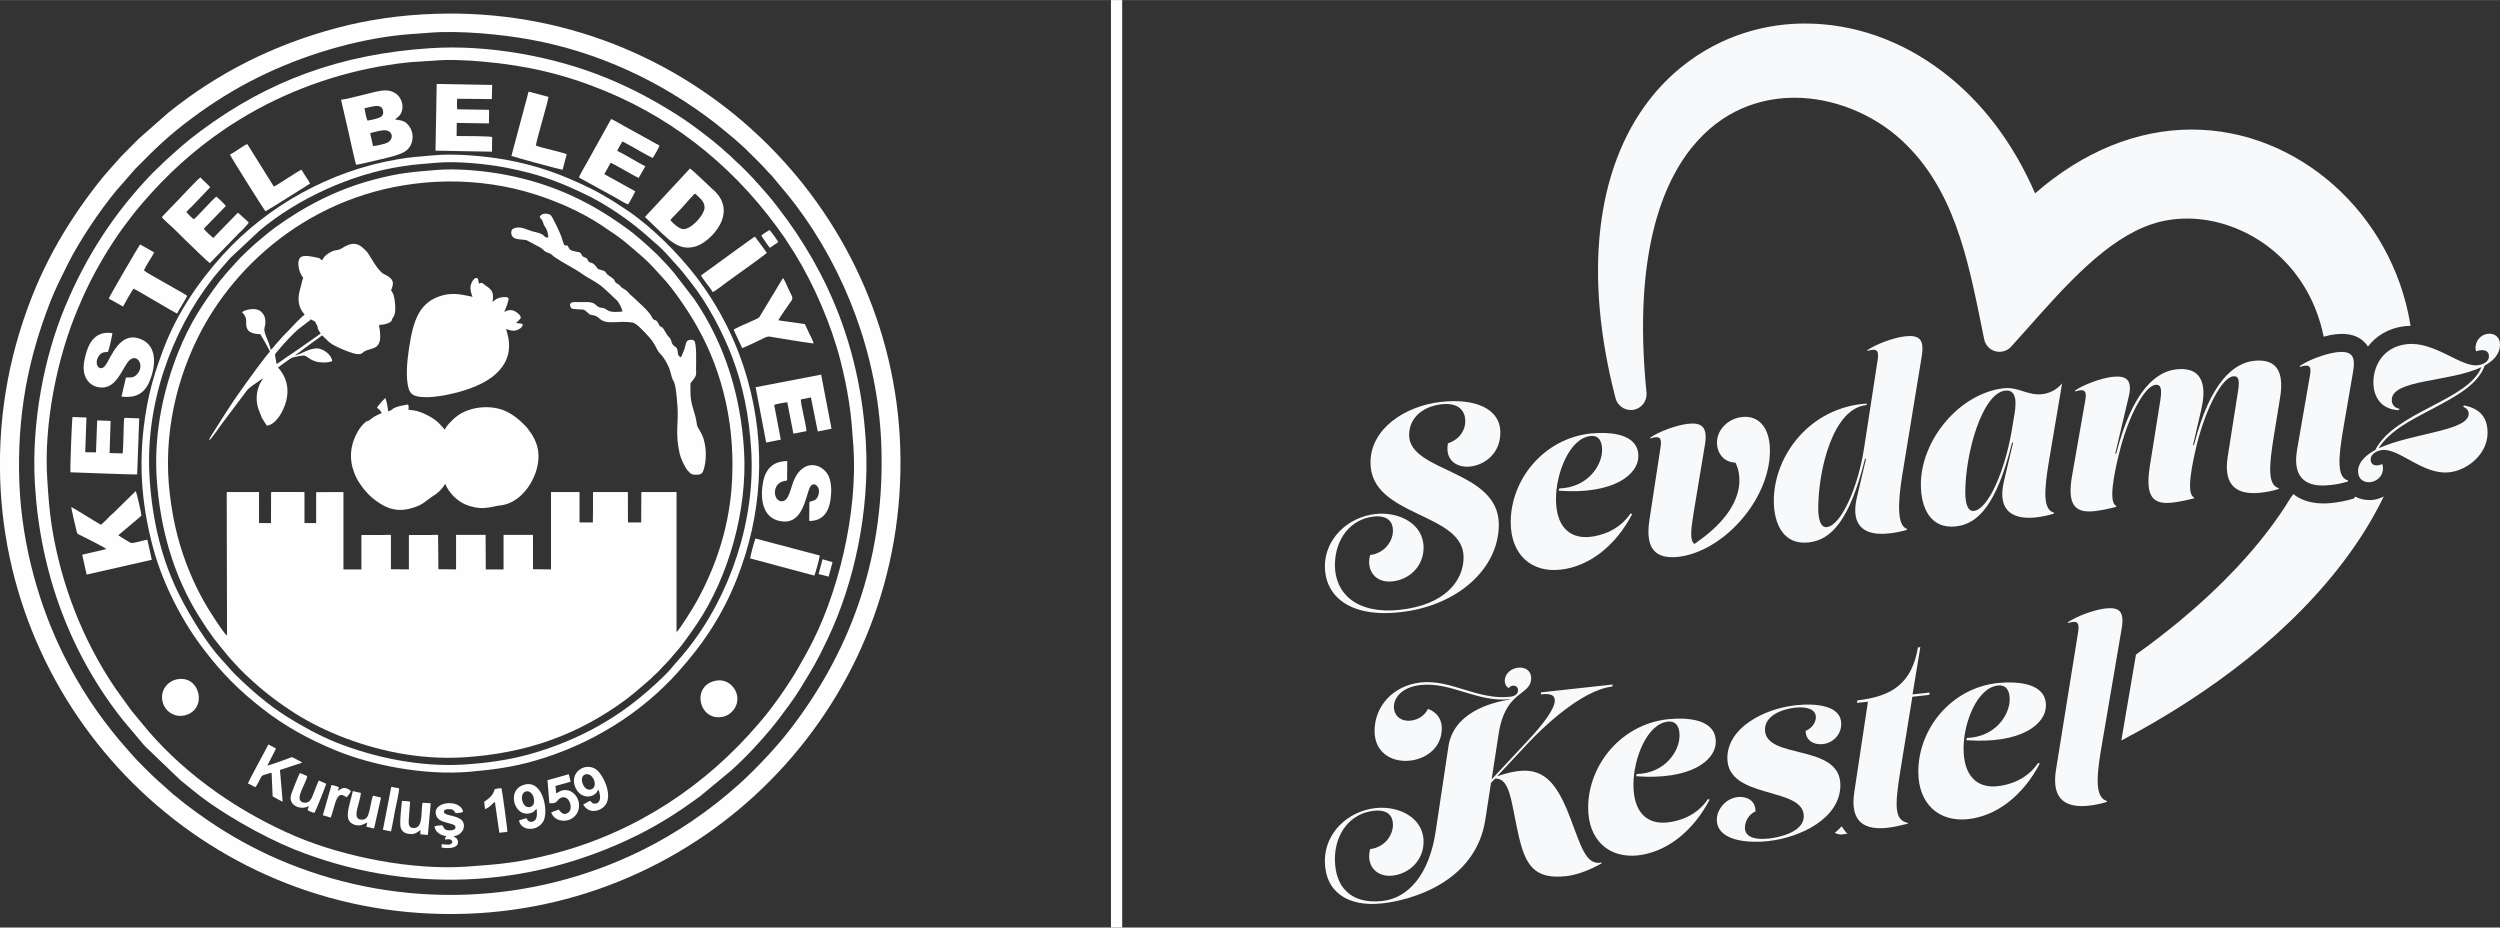 <?xml version="1.0" encoding="UTF-8"?>
<!DOCTYPE svg PUBLIC "-//W3C//DTD SVG 1.1//EN" "http://www.w3.org/Graphics/SVG/1.1/DTD/svg11.dtd">
<!-- Creator: CorelDRAW 2020 (64-Bit) -->
<svg xmlns="http://www.w3.org/2000/svg" xml:space="preserve" width="1388px" height="515px" version="1.1" style="shape-rendering:geometricPrecision; text-rendering:geometricPrecision; image-rendering:optimizeQuality; fill-rule:evenodd; clip-rule:evenodd"
viewBox="0 0 146.9 54.5"
 xmlns:xlink="http://www.w3.org/1999/xlink"
 xmlns:xodm="http://www.corel.com/coreldraw/odm/2003">
 <rect x="0" y="0" width="146.9" height="54.5" fill="#333333" stroke="none"/>
 <defs>
  <style type="text/css">
   <![CDATA[
    .fil0 {fill:#FEFEFE}
    .fil1 {fill:#F7F9FB;fill-rule:nonzero}
   ]]>
  </style>
 </defs>
 <g id="Layer_x0020_1">
  <g id="_2123082224144">
   <g>
    <path class="fil0" d="M21.63 29.02c0.07,0.06 0.14,0.14 0.22,0.21 0.65,0.53 1.3,0.9 2.25,0.65 0.79,-0.2 0.93,-0.48 1.41,-0.78 0.11,-0.06 0.16,-0.11 0.25,-0.19 0.16,-0.14 0.23,-0.23 0.35,-0.4 0,-0.01 0.02,-0.03 0.02,-0.04 0.03,-0.02 0.02,-0.01 0.04,-0.03 0.19,0.5 0.7,1.01 1.22,1.22 0.31,0.12 0.68,0.21 1.05,0.19 0.18,-0.01 0.38,-0.05 0.55,-0.08 0.08,-0.02 0.16,-0.04 0.24,-0.05 0.09,-0.02 0.19,-0.02 0.29,-0.04 1.18,-0.2 2.09,-1.6 2.12,-2.79 0.02,-0.56 -0.15,-0.99 -0.42,-1.42l-0.26 -0.35c-0.39,-0.43 -0.88,-0.84 -1.43,-1.04 -0.65,-0.23 -1.44,-0.2 -2.07,0.04 -0.46,0.17 -0.78,0.44 -1.08,0.77 -0.14,0.15 -0.17,0.25 -0.26,0.35 -0.06,-0.04 -0.02,0 -0.03,-0.05l-0.2 -0.22c-0.29,-0.34 -0.8,-0.62 -1.23,-0.77 -0.24,-0.09 -0.4,-0.09 -0.66,-0.13 0.04,-0.37 -0.04,-0.3 -0.16,-0.28 -0.94,0.15 -0.7,0.32 -1.03,0.37 -0.04,-0.28 -0.07,-0.53 -0.17,-0.78 -0.1,0.09 -0.41,0.43 -0.49,0.57 0.12,0.12 0.2,0.14 0.28,0.32 -0.16,0.08 -0.32,0.13 -0.47,0.23 -0.15,0.1 -0.26,0.2 -0.4,0.29 0.02,-0.04 0.01,-0.01 0.04,-0.05 0.03,-0.04 -0.01,0.01 0.03,-0.04 -0.3,0.15 -0.59,0.58 -0.72,0.87 -0.41,0.85 -0.37,1.7 0.05,2.54 0.12,0.23 0.39,0.62 0.58,0.81 0.04,0.05 0.05,0.04 0.09,0.1z"/>
    <path class="fil0" d="M15.39 24.56c0.01,0.01 0.28,0.44 0.29,0.45 0.57,-0.07 1,-0.91 1.14,-1.46 0.14,-0.54 0.08,-1.11 -0.21,-1.59 -0.06,-0.11 -0.2,-0.3 -0.28,-0.36 0.2,-0.16 0.42,-0.31 0.63,-0.46 0.15,-0.1 0.15,-0.12 0.37,-0.17 0.15,-0.03 0.33,-0.07 0.48,-0.08 0.23,-0.01 0.31,0.22 0.75,0.35 0.28,0.08 0.71,0.08 0.96,-0.02 -0.01,-0.34 -0.53,-0.78 -0.94,-0.75 -0.5,0.03 -0.83,0.32 -1.26,0.42 0.05,-0.04 0.12,-0.09 0.19,-0.14l1 -0.74c0.13,-0.1 0.3,-0.2 0.41,-0.31 0.32,0.27 0.35,0.43 0.89,0.68 0.25,0.13 0.86,0.38 1.15,0.42 0.36,0.05 0.33,-0.13 0.57,-0.21 0.44,-0.17 0.92,-0.09 0.79,-1.17 -0.01,-0.1 -0.05,-0.23 -0.04,-0.33 0.23,-0.01 0.46,-0.05 0.64,-0.16 0.13,-0.07 0.08,-0.13 0.15,-0.24 0.07,-0.12 0.09,-0.12 0.13,-0.28 0.06,-0.3 0.01,-0.78 -0.07,-1.07 -0.04,-0.12 -0.1,-0.19 -0.15,-0.28 0.1,-0.27 0.19,-0.48 -0.02,-0.7 -0.33,-0.33 -0.43,-0.06 -0.98,-0.91l-0.37 -0.6c-0.35,-0.37 -0.66,-0.75 -1.36,-0.36 -0.1,0.05 -0.23,0.15 -0.34,0.18 -0.17,0.04 -0.26,0.03 -0.42,0.11 -0.22,0.1 -0.47,0.28 -0.55,0.51 -0.23,-0.09 0.06,-0.1 -0.59,-0.21 -0.2,-0.04 -0.54,-0.09 -0.69,0.04 -0.21,0.17 -0.13,0.67 0,0.94 0.05,0.12 0.1,0.17 0.16,0.27 -0.07,0.11 -0.1,0.37 -0.15,0.53 -0.15,0.48 -0.21,0.97 0.07,1.41 0.06,0.09 0.11,0.13 0.16,0.22 -0.11,0.06 -0.4,0.37 -0.52,0.48l-0.49 0.52c-0.08,0.09 -0.11,0.09 -0.25,0.25 -0.19,0.23 -0.41,0.44 -0.59,0.68l-0.14 0.14c-0.05,-0.26 -0.18,-0.57 -0.28,-0.81 -0.22,-0.55 0,-0.46 -0.04,-0.93 -0.02,-0.31 -0.23,-0.56 -0.47,-0.63 -0.26,-0.08 -0.73,0.01 -0.9,0.15 0.11,0.14 0.16,0.14 0.23,0.37 0.04,0.16 -0.01,0.33 0.04,0.52 0.1,0.34 0.42,0.38 0.81,0.41 0.09,0.15 0.19,0.33 0.29,0.5 0.05,0.1 0.25,0.43 0.27,0.52 -0.25,0.26 -1.2,1.56 -1.41,1.86 -0.15,0.21 -0.3,0.44 -0.46,0.65 -0.24,0.32 -1.3,1.97 -1.51,2.32 -0.07,0.12 -0.18,0.25 -0.19,0.39 0.11,-0.06 0.62,-0.81 0.74,-0.97l1.45 -1.93c0.17,-0.23 0.47,-0.4 0.71,-0.57 0.08,-0.06 0.17,-0.13 0.27,-0.17 -0.04,0.07 -0.1,0.14 -0.14,0.22 -0.15,0.26 -0.23,0.59 -0.24,0.89 0,0.6 0.18,0.82 0.31,1.21zm0.86 -3.17c0.21,-0.12 0.43,-0.3 0.64,-0.44 0.23,-0.14 0.43,-0.29 0.65,-0.44l1.3 -0.91c-0.03,-0.08 -0.09,-0.14 -0.13,-0.22 -0.07,-0.12 -0.02,-0.18 -0.09,-0.28 -0.14,-0.2 -0.03,-0.15 -0.13,-0.22 -0.08,-0.05 -0.18,-0.08 -0.24,-0.13l0 0.01c-0.02,0.06 -0.03,0.06 -0.12,0.12 -0.06,0.04 -0.11,0.08 -0.17,0.13 -0.12,0.09 -0.23,0.18 -0.35,0.27 -0.35,0.27 -0.92,0.89 -1.2,1.23 -0.36,0.43 -0.25,0.19 -0.16,0.88z"/>
    <path class="fil0" d="M26.09 17.33c-1.48,0.36 -1.81,1.52 -2.06,3.16 -0.1,0.68 -0.22,1.75 0,2.39 0.12,0.36 0.44,0.43 0.84,0.45 0.43,0.03 0.81,-0.04 1.22,-0.1 1.06,-0.2 2.12,-0.54 2.84,-1.09 0.62,-0.48 1.03,-1.11 0.98,-1.98 -0.02,-0.35 -0.1,-0.53 -0.17,-0.83 0.18,0.06 0.39,0.14 0.61,0.07 0.16,-0.04 0.37,-0.18 0.37,-0.34 -0.06,-0.04 -0.08,-0.05 -0.17,-0.06 -0.04,0 -0.07,0 -0.11,-0.01 -0.01,0 -0.05,-0.01 -0.05,-0.01l-0.07 -0.02c0.07,-0.04 0.23,-0.19 0.27,-0.26 0.08,-0.16 -0.33,-0.47 -0.54,-0.48 -0.26,-0.01 -0.24,0.05 -0.42,0.1 0.05,-0.1 0.31,-0.72 0.24,-0.81 -0.09,-0.1 -0.4,-0.05 -0.54,-0.01 -0.18,0.05 -0.29,0.16 -0.39,0.24 0.1,-0.58 -0.03,-0.71 -0.45,-1 -0.09,-0.07 -0.2,-0.19 -0.33,-0.07 -0.04,-0.06 -0.04,-0.1 -0.05,-0.17 -0.03,-0.16 -0.04,-0.14 -0.08,-0.16 -0.16,-0.07 -0.33,0.25 -0.37,0.42 -0.05,0.25 0.03,0.49 0.11,0.68 -0.58,-0.12 -1.05,-0.25 -1.68,-0.11z"/>
   </g>
   <path class="fil0" d="M25.58 0.81c-1.99,0.06 -3.96,0.34 -5.79,0.83 -3.68,0.98 -6.95,2.61 -9.89,4.97l-1.76 1.55 -1.03 1.04c-0.48,0.55 -0.86,0.94 -1.34,1.55 -0.48,0.62 -0.93,1.22 -1.39,1.92 -0.85,1.27 -1.66,2.73 -2.32,4.31 -1.4,3.39 -2.18,7.08 -2.05,11.18 0.47,14.3 12.46,26.03 27.38,25.53 14.31,-0.48 25.97,-12.44 25.51,-27.35 -0.44,-14.27 -12.47,-26.03 -27.32,-25.53zm-0.34 1.11c-0.49,0.04 -0.98,0.07 -1.47,0.11 -2.93,0.28 -6.01,1.23 -8.58,2.5 -1.44,0.71 -2.76,1.55 -3.91,2.41 -1.45,1.08 -2.12,1.76 -3.35,3l-1.1 1.26c-0.96,1.16 -2.16,2.94 -2.84,4.3 -0.36,0.74 -0.7,1.38 -1.01,2.17 -1.32,3.35 -2,6.73 -1.84,10.8 0.16,3.66 1.19,7.19 2.61,10.04 0.93,1.87 2.02,3.5 3.28,5l0.74 0.85c0.23,0.28 1.36,1.4 1.6,1.59l0.83 0.74c0.1,0.08 0.14,0.1 0.23,0.18 0.58,0.5 1.64,1.25 2.29,1.67 1.24,0.81 2.69,1.58 4.18,2.18 6.72,2.72 14.32,2.46 20.84,-0.77 2.04,-1.01 3.96,-2.33 5.65,-3.84 0.97,-0.87 2.22,-2.18 3.06,-3.28 3.72,-4.84 5.59,-10.44 5.33,-16.82 -0.21,-5.14 -2.12,-10.12 -5.02,-13.96 -0.61,-0.8 -0.86,-1.05 -1.42,-1.74 -0.06,-0.07 -0.12,-0.11 -0.19,-0.19 -0.23,-0.29 -1.12,-1.15 -1.39,-1.42l-0.41 -0.37c-0.15,-0.12 -0.27,-0.24 -0.42,-0.36l-0.88 -0.72c-3.19,-2.47 -6.89,-4.2 -10.91,-4.93 -1.7,-0.31 -4.15,-0.54 -5.9,-0.4z"/>
   <path class="fil0" d="M25.27 2.83c-5.25,0.34 -9.52,1.92 -13.46,4.85 -0.82,0.6 -1.34,1.08 -2.07,1.74l-0.78 0.75c-2.21,2.29 -3.89,4.85 -5.14,7.86 -1.23,2.95 -1.98,6.79 -1.77,10.41 0.31,5.25 2.1,10 5.18,13.88l1.23 1.46c0.06,0.07 0.12,0.12 0.19,0.19l1.95 1.87c0.27,0.23 0.55,0.44 0.84,0.68 1.55,1.26 4,2.63 5.81,3.37 6.59,2.65 13.75,2.35 20.09,-0.76 1.43,-0.7 2.63,-1.49 3.78,-2.33l1.88 -1.56c0.07,-0.06 0.12,-0.12 0.19,-0.18 0.8,-0.72 1.9,-1.94 2.55,-2.79 0.38,-0.5 0.95,-1.26 1.27,-1.79 0.76,-1.25 0.98,-1.58 1.63,-2.96 1.56,-3.28 2.46,-7.48 2.24,-11.48 -0.31,-5.37 -2.1,-9.9 -5.19,-13.88 -0.11,-0.15 -0.22,-0.27 -0.33,-0.42 -0.18,-0.23 -1.21,-1.4 -1.45,-1.62l-0.38 -0.38c-0.13,-0.13 -0.27,-0.24 -0.41,-0.38 -0.14,-0.15 -0.24,-0.23 -0.39,-0.36l-0.4 -0.36c-0.54,-0.46 -1.13,-0.91 -1.71,-1.33 -0.29,-0.21 -0.6,-0.42 -0.92,-0.62 -1.27,-0.8 -2.53,-1.48 -4.03,-2.1 -3.08,-1.27 -6.99,-1.99 -10.4,-1.76zm0.24 0.73c-0.46,0.04 -0.92,0.05 -1.39,0.09 -0.44,0.04 -0.89,0.1 -1.32,0.17 -3.07,0.48 -6.07,1.58 -8.67,3.17 -0.31,0.19 -0.61,0.38 -0.89,0.57 -1.85,1.25 -3.43,2.69 -4.87,4.37 -0.07,0.08 -0.1,0.12 -0.17,0.2 -0.3,0.35 -0.69,0.87 -0.98,1.26 -0.34,0.46 -0.87,1.28 -1.17,1.79 -0.63,1.08 -0.99,1.8 -1.48,2.97 -1.23,2.9 -2.01,6.81 -1.79,10.05 0.06,0.94 0.12,1.79 0.26,2.7 0.54,3.43 1.83,6.74 3.75,9.56l0.93 1.29 1.01 1.22c2.3,2.66 5.39,4.78 8.64,6.17 2.86,1.21 6.84,2 10.05,1.78 2.04,-0.14 3.17,-0.25 5.15,-0.77 4.86,-1.27 8.95,-4.05 11.98,-7.6 0.07,-0.08 0.11,-0.13 0.18,-0.21 0.66,-0.76 1.63,-2.15 2.14,-3.04 0.19,-0.32 0.35,-0.63 0.54,-0.96 1.85,-3.32 2.99,-8.21 2.74,-12.06 -0.07,-0.94 -0.12,-1.79 -0.27,-2.7 -0.13,-0.84 -0.3,-1.64 -0.51,-2.45 -0.53,-2.06 -1.54,-4.41 -2.66,-6.22 -0.2,-0.31 -0.38,-0.6 -0.57,-0.89 -2.65,-3.86 -6.2,-6.87 -10.59,-8.68 -2.36,-0.97 -4.56,-1.49 -7.15,-1.72 -0.84,-0.08 -2.06,-0.14 -2.89,-0.06z"/>
   <path class="fil0" d="M25.4 9.13c-0.88,0.09 -1.1,0.07 -2.04,0.23 -3.92,0.66 -7.64,2.72 -10.26,5.61 -1.46,1.61 -2.72,3.48 -3.5,5.55 -0.43,1.14 -0.78,2.24 -1,3.53 -0.49,2.83 -0.34,5.4 0.4,8.15 0.58,2.14 1.73,4.36 3.03,6.03 1.05,1.37 2.07,2.38 3.38,3.4 1.3,1.02 2.74,1.82 4.34,2.47 2.09,0.86 5.16,1.47 7.8,1.25 1.41,-0.12 2.59,-0.28 3.87,-0.65 3.24,-0.93 6.2,-2.74 8.4,-5.19 1.5,-1.66 2.67,-3.42 3.5,-5.56 1.45,-3.68 1.72,-7.74 0.6,-11.67 -0.64,-2.26 -1.66,-4.24 -3.02,-6.03 -1.05,-1.37 -2.61,-2.93 -4.04,-3.89 -0.53,-0.35 -0.79,-0.53 -1.38,-0.87 -0.24,-0.14 -0.48,-0.27 -0.74,-0.4 -1.66,-0.82 -3.17,-1.38 -5.09,-1.72 -1.23,-0.21 -2.94,-0.37 -4.25,-0.24zm0.25 0.43c-0.83,0.08 -1.11,0.07 -2.01,0.21 -2.97,0.44 -6.14,1.89 -8.38,3.77l-1.72 1.61c-0.38,0.45 -0.59,0.65 -1.02,1.19 -2.5,3.19 -4,7.51 -3.73,11.73 0.16,2.62 0.77,5 1.81,7.01 0.56,1.11 1.58,2.77 2.41,3.66 0.26,0.27 0.53,0.61 0.8,0.88 0.95,0.93 1.91,1.77 3.05,2.49 0.9,0.56 1.85,1.09 2.91,1.52 2.15,0.85 4.86,1.46 7.53,1.29 1.34,-0.09 2.57,-0.26 3.8,-0.6 2.44,-0.68 4.67,-1.81 6.56,-3.38 0.48,-0.39 1.34,-1.16 1.73,-1.61 0.38,-0.46 0.59,-0.66 1.01,-1.19 2.53,-3.18 4,-7.62 3.74,-11.73 -0.13,-1.98 -0.45,-3.67 -1.13,-5.47 -0.55,-1.43 -1.43,-3.1 -2.37,-4.29 -0.21,-0.26 -0.51,-0.67 -0.73,-0.91 -0.45,-0.48 -0.82,-0.97 -1.36,-1.42 -0.42,-0.36 -0.71,-0.64 -1.19,-1.02 -0.75,-0.6 -1.84,-1.32 -2.68,-1.74 -1.68,-0.84 -3,-1.34 -4.94,-1.71 -1.13,-0.22 -2.89,-0.4 -4.09,-0.29z"/>
   <path class="fil0" d="M25.71 9.98c-1.57,0.13 -2.2,0.17 -3.74,0.57 -2.18,0.58 -4.05,1.55 -5.81,2.82 -0.21,0.15 -1.23,0.98 -1.46,1.22 -0.11,0.11 -0.18,0.17 -0.29,0.27 -0.31,0.28 -0.75,0.8 -1.04,1.11 -0.08,0.08 -0.17,0.2 -0.24,0.29 -0.09,0.1 -0.17,0.19 -0.25,0.3 -1.02,1.36 -1.73,2.46 -2.39,4.09 -0.86,2.14 -1.44,4.71 -1.29,7.34 0.19,3.07 1.01,5.87 2.52,8.27 0.75,1.18 0.93,1.37 1.71,2.32 0.29,0.34 0.39,0.42 0.65,0.71 0.33,0.36 1.3,1.23 1.71,1.53 0.2,0.16 0.39,0.3 0.61,0.46 0.21,0.15 0.41,0.29 0.64,0.44 0.81,0.55 1.85,1.09 2.84,1.49 2.12,0.86 4.68,1.45 7.34,1.29 3.73,-0.23 6.75,-1.33 9.55,-3.39 0.2,-0.15 0.39,-0.31 0.59,-0.47l0.87 -0.75c0.11,-0.11 0.17,-0.18 0.28,-0.27 0.21,-0.18 0.35,-0.37 0.54,-0.55 0.11,-0.11 0.16,-0.18 0.26,-0.28 0.11,-0.11 0.15,-0.18 0.24,-0.28 0.16,-0.17 0.35,-0.4 0.5,-0.59 0.31,-0.41 0.59,-0.8 0.9,-1.26 1.85,-2.75 2.98,-6.68 2.77,-10.18 -0.2,-3.32 -1.16,-6.32 -2.93,-8.91l-1.17 -1.52c-0.04,-0.05 -0.08,-0.1 -0.13,-0.15 -0.29,-0.35 -0.41,-0.44 -0.65,-0.71 -0.28,-0.32 -1.3,-1.23 -1.7,-1.54 -2.27,-1.71 -4.53,-2.82 -7.42,-3.38 -1.14,-0.22 -2.79,-0.39 -4.01,-0.29zm-12.37 27.36l-0.01 -8.42 1.89 0 0 1.82 0.71 0.01 0.01 -1.82c0.2,-0.05 1.61,-0.01 1.94,-0.01l0 1.82 0.71 0.01 0 -1.82 1.58 -0.01 0 4.55 1.08 0 0 -2.03 1.71 -0.01 0 2.03 1.07 0.01 0 -2.03 1.71 -0.01 0.01 2.03 1.06 0.01 0 -2.04 1.71 0 0.01 2.04 1.07 0 0 -2.04 1.71 0 0.01 2.03 1.06 0.01 0 -4.55 1.66 0 0 1.79 0.8 0 0.01 -1.79 2.03 0 0.01 1.79 0.8 0 0.01 -1.79 2.04 0 0 8.23c0.16,-0.1 1,-1.46 1.16,-1.75 1.12,-2.01 1.88,-4.24 2.08,-6.65 0.29,-3.59 -0.5,-6.86 -1.99,-9.51 -0.48,-0.87 -1.4,-2.25 -2.1,-2.98 -0.4,-0.42 -0.62,-0.71 -1.07,-1.11 -1.02,-0.88 -1.2,-1.08 -2.47,-1.91 -1.17,-0.78 -2.6,-1.41 -3.97,-1.84 -1.54,-0.49 -3.31,-0.76 -5.08,-0.74 -7.04,0.09 -12.11,4.3 -14.48,8.79 -1.41,2.67 -2.27,6.06 -1.84,9.6 0.2,1.7 0.58,3.17 1.19,4.62 0.45,1.07 0.92,1.91 1.54,2.84 0.09,0.13 0.53,0.8 0.63,0.83z"/>
   <path class="fil0" d="M13.34 37.34c0.05,0.14 0.42,0.56 0.54,0.69 0.88,1.03 2.11,2.16 3.26,2.91 0.52,0.34 0.97,0.63 1.54,0.94 2.16,1.18 4.97,1.96 7.95,1.94 4.16,-0.03 7.87,-1.61 10.73,-4.09 0.47,-0.41 0.83,-0.78 1.26,-1.22 0.18,-0.18 1.04,-1.16 1.12,-1.36l0 -8.23 -2.04 0 -0.01 1.79 -0.8 0 -0.01 -1.79 -2.03 0 -0.01 1.79 -0.8 0 0 -1.79 -1.66 0 0 4.55 -1.06 -0.01 -0.01 -2.03 -1.71 0 0 2.04 -1.07 0 -0.01 -2.04 -1.71 0 0 2.04 -1.06 -0.01 -0.01 -2.03 -1.71 0.01 0 2.03 -1.07 -0.01 0 -2.03 -1.71 0.01 0 2.03 -1.08 0 0 -4.55 -1.58 0.01 0 1.82 -0.71 -0.01 0 -1.82c-0.33,0 -1.74,-0.04 -1.94,0.01l-0.01 1.82 -0.71 -0.01 0 -1.82 -1.89 0 0.01 8.42z"/>
   <path class="fil0" d="M31.71 12.75c0.05,0.1 0.12,0.11 0.18,0.26 0.07,0.16 0.02,0.16 0.13,0.3 0.1,0.13 0.22,0.44 0.19,0.65 -0.3,-0.01 -0.15,-0.16 -0.58,-0.28 -0.12,-0.04 -0.24,-0.06 -0.35,-0.09 -0.29,-0.08 -0.71,-0.33 -1.07,-0.18 -0.1,0.04 -0.17,0.1 -0.17,0.25 0.01,0.48 0.54,0.37 0.9,0.45l0.86 0.46c0.08,0.06 0.16,0.15 0.24,0.21 0.1,0.06 0.22,0.08 0.32,0.14 0.09,0.06 0.15,0.13 0.25,0.2 0.61,0.41 1.08,0.6 1.65,1.01 0.35,0.25 0.6,0.31 1.1,0.7 0.26,0.21 0.66,0.61 0.92,0.85 0.08,0.08 0.28,0.47 0.3,0.62 -0.26,0.03 -0.71,0.07 -0.91,-0.09 -0.36,-0.26 -0.32,0.02 -0.7,-0.33 -0.19,-0.18 -0.61,-0.13 -0.93,-0.13 -0.14,0 -0.37,-0.03 -0.48,0.04 -0.13,0.1 -0.04,0.25 0.03,0.34 0.12,0.01 0.22,0.04 0.32,0.04 0.12,0.01 0.25,0 0.36,0.02 0.19,0.05 0.32,0.29 0.45,0.31 0.2,0.03 0.32,0.04 0.51,0.22 0.43,0.4 1.11,0.08 1.97,0.24 0.21,0.04 0.66,0.54 0.81,0.7 0.31,0.33 0.41,0.48 0.61,0.88 0.15,0.29 0.31,0.28 0.62,0.91 0.08,0.15 0.15,0.36 0.19,0.54 0.14,0.65 0.25,0.05 0.38,1.9 0.07,1 -0.15,1.55 0.13,2.78 0.06,0.26 0.33,0.85 0.49,1 0.17,0.18 0.21,0.23 0.54,0.22 0.28,0 0.33,-0.14 0.4,-0.37 0.18,-0.63 0.14,-1.6 -0.23,-2.18 -0.27,-0.44 -0.14,-0.29 -0.27,-0.84 -0.05,-0.19 -0.12,-0.4 -0.17,-0.59 -0.15,-0.5 -0.13,-0.82 -0.13,-1.39 0.01,-0.03 0.15,-0.17 0.25,-0.33 0.12,-0.18 0.08,-0.29 0.08,-0.53 0,-0.27 0.05,-1.54 -0.12,-1.65 -0.12,-0.09 -0.39,-0.05 -0.44,0.08 -0.06,0.12 -0.08,0.32 -0.14,0.46 -0.07,0.15 -0.13,0.36 -0.19,0.44 -0.26,-0.09 -0.13,-0.39 -0.26,-0.56 -0.04,-0.04 -0.16,-0.11 -0.22,-0.19 -0.07,-0.09 -0.07,-0.19 -0.12,-0.3 -0.07,-0.16 -0.11,-0.06 -0.34,-0.48 -0.23,-0.43 -0.22,-0.1 -0.38,-0.45 -0.18,-0.35 -0.25,-0.07 -0.4,-0.41 -0.13,-0.3 -0.97,-1.03 -1.23,-1.27 -0.19,-0.17 -0.16,-0.23 -0.44,-0.38 -0.12,-0.06 -0.12,-0.1 -0.21,-0.19 -0.07,-0.07 -0.19,-0.11 -0.25,-0.18 -0.09,-0.12 -0.02,-0.13 -0.17,-0.24 -0.07,-0.05 -0.15,-0.11 -0.23,-0.16 -0.26,-0.18 -0.02,-0.21 -0.51,-0.34 -0.17,-0.04 -0.12,-0.06 -0.22,-0.18 -0.28,-0.35 -0.35,-0.13 -0.47,-0.34 -0.08,-0.14 -0.05,-0.14 -0.22,-0.21 -0.17,-0.07 -0.11,-0.07 -0.2,-0.21 -0.06,-0.1 -0.17,-0.09 -0.3,-0.12 -0.35,-0.09 -0.33,-0.05 -0.49,-0.35 -0.27,-0.03 -0.17,0.03 -0.37,-0.54 -0.06,-0.19 -0.51,-1.15 -0.62,-1.25 -0.12,-0.1 -0.54,-0.17 -0.65,0.11z"/>
   <path class="fil0" d="M20.04 5.86l0.44 1.91c0.06,0.26 0.39,1.79 0.45,1.91 0.17,-0.01 1.19,-0.27 1.44,-0.32 0.45,-0.11 0.94,-0.21 1.34,-0.41 0.63,-0.32 0.72,-1.22 0.18,-1.71 -0.17,-0.16 -0.39,-0.18 -0.67,-0.22 0.05,-0.09 0.23,-0.13 0.36,-0.4 0.23,-0.53 -0.11,-1.31 -0.93,-1.31 -0.37,0 -0.94,0.17 -1.31,0.26 -0.36,0.08 -0.95,0.25 -1.3,0.29zm1.38 0.5c0.01,0.12 0.12,0.64 0.17,0.72 0.14,-0.01 0.49,-0.09 0.62,-0.14 0.2,-0.06 0.34,-0.16 0.3,-0.42 -0.07,-0.51 -0.73,-0.22 -1.09,-0.16zm0.33 1.46l0.17 0.76c0.17,0 0.54,-0.1 0.72,-0.15 0.57,-0.17 0.49,-0.87 -0.18,-0.77 -0.17,0.02 -0.55,0.11 -0.71,0.16z"/>
   <path class="fil0" d="M37.9 12.75l1.03 0.99c0.28,0.23 0.3,0.32 0.68,0.55 0.38,0.24 0.77,0.34 1.29,0.18 0.8,-0.24 2.63,-2 0.92,-3.4l-0.41 -0.39c-0.17,-0.15 -0.77,-0.74 -0.87,-0.78l-2.31 2.49c-0.12,0.11 -0.22,0.24 -0.33,0.36zm1.49 0.18c0.08,0.12 0.5,0.52 0.75,0.53 0.46,0.04 1.29,-0.86 1.26,-1.31 -0.01,-0.2 -0.11,-0.33 -0.21,-0.45l-0.28 -0.27c-0.06,-0.05 0,-0.01 -0.06,-0.05 -0.07,0.03 -0.05,0.02 -0.11,0.08 -0.25,0.26 -0.77,0.88 -0.99,1.08 -0.16,0.15 -0.25,0.26 -0.36,0.39z"/>
   <path class="fil0" d="M5.93 30.83c-0.36,-0.19 -1.49,-0.92 -1.74,-1.04 0,0.15 0.24,1.09 0.3,1.38 0.05,0.24 0.09,0.2 0.28,0.3 0.21,0.1 1.4,0.7 1.48,0.79l-1.42 0.33 0.26 1.17 3.83 -0.87 -0.26 -1.18c-0.21,0.02 -0.82,0.23 -0.97,0.19 -0.06,-0.02 -0.71,-0.42 -0.74,-0.45l1.27 -1.07c0.03,-0.03 0.06,-0.06 0.09,-0.09 0,-0.14 -0.29,-1.37 -0.33,-1.44l-1.01 0.99c-0.16,0.17 -0.34,0.33 -0.52,0.49 -0.12,0.13 -0.39,0.41 -0.52,0.5z"/>
   <path class="fil0" d="M34.02 10.43l2.15 1.18c0.23,0.13 0.5,0.31 0.73,0.4 0.06,-0.05 0.4,-0.69 0.43,-0.77l-1.82 -1.01 0.37 -0.67c0.13,0.05 0.3,0.15 0.42,0.22 0.14,0.08 0.27,0.15 0.41,0.23 0.16,0.09 0.7,0.4 0.82,0.44l0.39 -0.68c-0.55,-0.28 -1.1,-0.64 -1.65,-0.91 0.03,-0.09 0.25,-0.48 0.31,-0.55 0.37,0.18 1.55,0.89 1.78,0.97 0.1,-0.17 0.34,-0.56 0.39,-0.73l-2.12 -1.17c-0.16,-0.09 -0.58,-0.34 -0.72,-0.39l-1.42 2.56c-0.1,0.17 -0.44,0.75 -0.47,0.88z"/>
   <path class="fil0" d="M25.59 8.85l3.32 0.06 0.01 -0.86c-0.15,-0.06 -1.79,-0.06 -2.09,-0.06l0.01 -0.77 1.89 0.03 0.01 -0.8 -1.87 -0.03c-0.04,-0.15 -0.01,-0.46 -0.01,-0.62l2.04 0.02 0.02 -0.83 -3.26 -0.06 -0.07 3.92z"/>
   <path class="fil0" d="M4.14 27.75c0.46,0.01 3.8,0.15 3.92,0.12l0.12 -3.29 -0.86 -0.03c0,0.01 -0.01,0.01 -0.01,0.02 0,0.03 -0.02,0.01 -0.03,0.2 -0.02,0.52 -0.03,1.45 -0.07,1.87l-0.77 -0.02 0.06 -1.89 -0.79 -0.03 -0.07 1.88 -0.63 -0.01 0.07 -2.04 -0.82 -0.03c-0.03,0.08 -0.15,3.04 -0.12,3.25z"/>
   <path class="fil0" d="M9.51 12.75c0.11,0.17 0.52,0.5 0.69,0.67l0.7 0.69c0.21,0.21 1.35,1.31 1.43,1.35l1.72 -1.77c0.12,-0.1 0.52,-0.51 0.57,-0.62l-0.64 -0.58c-0.25,0.27 -0.5,0.51 -0.73,0.75 -0.1,0.12 -0.26,0.26 -0.36,0.37 -0.12,0.12 -0.25,0.27 -0.36,0.37 -0.16,-0.15 -0.51,-0.43 -0.55,-0.55l1.29 -1.33c-0.05,-0.09 -0.45,-0.47 -0.56,-0.55 -0.18,0.12 -1.15,1.21 -1.32,1.33 -0.08,-0.04 -0.39,-0.35 -0.44,-0.42 0.11,-0.14 0.22,-0.23 0.35,-0.36l1.05 -1.1c-0.08,-0.13 -0.45,-0.42 -0.57,-0.58 -0.16,0.08 -1.45,1.5 -1.71,1.74l-0.56 0.59z"/>
   <path class="fil0" d="M44.4 22.75l0.62 3.25 0.86 -0.17 -0.39 -2.04c0.09,-0.05 0.66,-0.15 0.77,-0.16l0.36 1.85 0.77 -0.15c-0.02,-0.37 -0.36,-1.65 -0.33,-1.86l0.59 -0.12 0.4 2 0.81 -0.16 -0.61 -3.18 -3.85 0.74z"/>
   <path class="fil0" d="M47.56 29.49l-0.01 1.12c0.95,0 1.25,-0.74 1.29,-1.66 0.02,-0.45 -0.05,-0.9 -0.28,-1.19 -0.45,-0.57 -1.33,-0.68 -1.84,0.31 -0.29,0.56 -0.32,1.43 -0.83,1.38 -0.46,-0.05 -0.55,-1.04 0.19,-1.19 0.02,0 0.06,-0.01 0.09,-0.01 0,0 0.01,0 0.02,-0.01l0.04 -0.01c0,0 0.01,0 0.02,-0.01l0.01 -1.13c-0.99,0.01 -1.37,0.62 -1.47,1.55 -0.09,0.83 0.09,1.78 1.02,1.97 1.35,0.29 1.5,-1.35 1.77,-1.96 0.22,-0.47 0.75,0 0.46,0.55 -0.12,0.23 -0.22,0.19 -0.48,0.29z"/>
   <path class="fil0" d="M7.4 22.18l-0.26 1.12c1.06,0.13 1.51,-0.37 1.77,-1.24 0.29,-0.95 0.16,-1.8 -0.62,-2.13 -1.26,-0.52 -1.74,1.05 -2.1,1.54 -0.31,0.42 -0.72,-0.05 -0.38,-0.56 0.2,-0.3 0.48,-0.19 0.54,-0.25 0.04,-0.05 0.26,-0.99 0.25,-1.09 -1,-0.14 -1.4,0.56 -1.59,1.37 -0.11,0.43 -0.16,0.87 0.04,1.27 0.15,0.29 0.47,0.56 0.93,0.56 0.83,0 1.14,-0.95 1.51,-1.47 0.51,-0.71 1.11,0.2 0.51,0.74 -0.18,0.17 -0.33,0.13 -0.6,0.14z"/>
   <path class="fil0" d="M43.11 19.36c0.15,0.37 0.34,0.72 0.5,1.09 0.11,-0.02 1.11,-0.5 1.35,-0.62 0.2,-0.1 0.3,-0.04 0.53,-0.01 0.76,0.12 1.57,0.27 2.32,0.36 -0.04,-0.17 -0.19,-0.44 -0.27,-0.61l-0.24 -0.52c0,0 -0.01,-0.01 -0.01,-0.01l-1.55 -0.22c0.02,-0.1 0.66,-1.01 0.77,-1.16 0.12,-0.18 0,-0.29 -0.18,-0.68 -0.06,-0.15 -0.24,-0.55 -0.32,-0.65l-1.39 2.3c-0.07,0.09 -0.37,0.19 -0.5,0.26 -0.33,0.15 -0.7,0.3 -1.01,0.47z"/>
   <path class="fil0" d="M6.39 17.54l0.84 0.47c0.07,-0.14 0.55,-0.99 0.62,-1.05 0.41,0.2 2.38,1.4 2.56,1.46 0.08,-0.19 0.54,-0.89 0.59,-1.04 -0.18,-0.15 -2.41,-1.35 -2.54,-1.49 0.14,-0.35 0.43,-0.72 0.6,-1.06l-0.83 -0.47c-0.05,0.05 -1.8,3.05 -1.84,3.18z"/>
   <path class="fil0" d="M30.05 9.16c0.08,0.04 2.65,0.75 3.01,0.81l0.24 -0.91c-0.14,-0.09 -1.53,-0.38 -1.81,-0.51 0,-0.21 0.7,-2.53 0.74,-2.86l-1.17 -0.31 -1.01 3.78z"/>
   <path class="fil0" d="M13.51 9.08c0.04,0.12 2.03,3.29 2.09,3.33 0.56,-0.32 1.36,-0.84 1.96,-1.21 0.2,-0.13 0.48,-0.29 0.66,-0.42 -0.09,-0.19 -0.42,-0.64 -0.5,-0.81 -0.24,0.09 -1.42,0.91 -1.63,0.99l-1.56 -2.5c-0.33,0.15 -0.69,0.46 -1.02,0.62z"/>
   <path class="fil0" d="M44.08 32.81l3.77 1.01c0.06,-0.11 0.31,-1.03 0.32,-1.18l-3.78 -1c-0.05,0.1 -0.31,1.05 -0.31,1.17z"/>
   <path class="fil0" d="M41.19 16.19c0.08,0.16 0.61,0.81 0.69,0.97 0.14,-0.05 0.65,-0.45 0.81,-0.57 0.27,-0.2 0.51,-0.37 0.79,-0.57 0.14,-0.1 1.5,-1.07 1.58,-1.17l-0.7 -0.95c-0.1,0.04 -2.15,1.55 -2.38,1.71l-0.69 0.5c-0.05,0.04 -0.06,0.05 -0.1,0.08z"/>
   <path class="fil0" d="M10.37 39.92c-0.52,0.12 -0.97,0.63 -0.82,1.3 0.11,0.52 0.66,0.97 1.31,0.81 1.37,-0.33 0.91,-2.42 -0.49,-2.11z"/>
   <path class="fil0" d="M42.04 40c-1.45,0.3 -0.97,2.39 0.42,2.12 0.5,-0.1 0.97,-0.62 0.85,-1.26 -0.11,-0.54 -0.63,-1 -1.27,-0.86z"/>
   <path class="fil0" d="M31.53 47.52c0.03,0.26 0.05,0.55 -0.11,0.69 -0.07,0.06 -0.19,0.1 -0.29,0.07 -0.14,-0.04 -0.12,-0.1 -0.2,-0.21l-0.43 0.13c0.02,0.29 0.33,0.53 0.71,0.5 0.35,-0.02 0.62,-0.24 0.74,-0.49 0.29,-0.61 -0.08,-2.58 -1.29,-2.05 -0.88,0.38 -0.4,1.88 0.5,1.62 0.27,-0.07 0.25,-0.18 0.37,-0.26zm-0.62 -1.02c-0.45,0.11 -0.22,1.07 0.26,0.91 0.23,-0.07 0.25,-0.35 0.18,-0.57 -0.05,-0.18 -0.21,-0.39 -0.44,-0.34z"/>
   <path class="fil0" d="M35.16 46.39c0.08,0.17 0.15,0.5 0.05,0.68 -0.04,0.08 -0.13,0.15 -0.26,0.15 -0.17,0 -0.17,-0.09 -0.28,-0.17l-0.4 0.22c0.12,0.24 0.43,0.47 0.83,0.35 1.23,-0.39 0.37,-2.11 -0.08,-2.42 -0.61,-0.41 -1.46,0.12 -1.27,0.89 0.14,0.58 0.67,0.86 1.11,0.63 0.18,-0.09 0.2,-0.17 0.3,-0.33zm-0.79 -0.88c-0.41,0.17 -0.04,1.07 0.4,0.86 0.41,-0.19 0.05,-1.03 -0.4,-0.86z"/>
   <path class="fil0" d="M14.57 46.04c0.16,0.05 0.3,0.16 0.44,0.21 0.09,-0.09 0.25,-0.45 0.33,-0.58 0.06,-0.13 0.13,-0.12 0.28,-0.17 0.12,-0.03 0.24,-0.09 0.34,-0.09l0.06 1.38c0.08,0.05 0.49,0.28 0.59,0.31l-0.16 -1.86 1.31 -0.43c-0.11,-0.09 -0.33,-0.18 -0.45,-0.25 -0.2,-0.11 -0.14,-0.08 -0.52,0.06 -0.19,0.06 -0.95,0.35 -1.08,0.36l0.51 -1 -0.45 -0.24c-0.15,0.32 -1.14,2.09 -1.2,2.3z"/>
   <path class="fil0" d="M32.17 45.84l0.11 1.35c0.45,0.06 0.46,-0.18 0.6,-0.27 0.53,-0.35 0.85,0.57 0.52,0.82 -0.27,0.21 -0.44,-0.01 -0.57,-0.17l-0.44 0.16c0.21,0.69 1.36,0.67 1.6,-0.14 0.16,-0.55 -0.23,-1.19 -0.81,-1.17 -0.29,0.02 -0.37,0.16 -0.5,0.19l-0.04 -0.43 0.89 -0.25 -0.11 -0.44 -1.25 0.35z"/>
   <path class="fil0" d="M25.99 48.49c-0.14,0.01 -0.35,0.01 -0.46,0.07 0.05,0.33 0.34,0.52 0.7,0.57 -0.02,0.05 -0.06,0.01 -0.09,0.2 0.21,-0.02 0.35,-0.06 0.44,0.11 -0.03,0.29 -0.41,0.16 -0.63,0.16l0 0.2c0.37,0.07 1.05,0.06 0.95,-0.4 -0.03,-0.17 -0.16,-0.18 -0.25,-0.26 0.26,-0.05 0.38,-0.12 0.51,-0.3 0.14,-0.18 0.13,-0.47 -0.01,-0.63 -0.13,-0.14 -0.35,-0.21 -0.57,-0.27 -0.16,-0.04 -0.56,-0.09 -0.49,-0.29 0.06,-0.13 0.29,-0.11 0.41,-0.1 0.18,0.03 0.18,0.12 0.28,0.23 0.13,-0.01 0.34,-0.02 0.43,-0.08 -0.14,-0.81 -1.96,-0.61 -1.55,0.28 0.16,0.33 0.62,0.33 0.99,0.48 0.19,0.08 0.17,0.33 -0.2,0.33 -0.35,0.01 -0.33,-0.12 -0.46,-0.3z"/>
   <path class="fil0" d="M21.58 48.33l-0.05 0.25 0.45 0.1 0.41 -1.82 -0.47 -0.11c-0.07,0.14 -0.16,0.66 -0.2,0.84 -0.08,0.29 -0.13,0.61 -0.51,0.57 -0.55,-0.06 -0.08,-0.89 0,-1.57l-0.48 -0.11c-0.18,0.87 -0.61,1.74 0.1,1.98 0.35,0.11 0.51,-0.03 0.75,-0.13z"/>
   <path class="fil0" d="M18.15 47.37l-0.08 0.22c0.08,0.07 0.3,0.16 0.41,0.17 0.06,-0.08 0.67,-1.6 0.69,-1.71l-0.44 -0.19c-0.11,0.27 -0.22,0.52 -0.32,0.8 -0.1,0.26 -0.23,0.59 -0.6,0.49 -0.56,-0.16 0.18,-1.09 0.24,-1.55l-0.43 -0.18c-0.06,0.09 -0.51,1.2 -0.53,1.34 -0.09,0.46 0.31,0.71 0.68,0.7 0.2,0 0.23,-0.05 0.38,-0.09z"/>
   <path class="fil0" d="M24.71 48.77l-0.01 0.25 0.44 0.04 0.17 -1.86c-0.09,-0.01 -0.16,-0.02 -0.25,-0.02l-0.18 -0.01c-0.05,0.01 -0.03,0 -0.06,0.02 -0.09,0.63 0.03,1.43 -0.47,1.46 -0.38,0.03 -0.35,-0.3 -0.32,-0.62 0.02,-0.3 0.04,-0.61 0.07,-0.92 -0.09,-0.04 -0.38,-0.05 -0.48,-0.05 -0.03,0.3 -0.16,1.35 -0.07,1.59 0.07,0.2 0.24,0.33 0.5,0.35 0.34,0.04 0.47,-0.1 0.66,-0.23z"/>
   <path class="fil0" d="M29.07 46.37c-0.11,0.4 -0.34,0.54 -0.62,0.74l0.05 0.43c0.29,-0.1 0.41,-0.31 0.58,-0.43l0.26 1.82 0.47 -0.05c0.02,-0.11 -0.29,-2.33 -0.34,-2.55 -0.09,-0.04 -0.28,0.01 -0.4,0.04z"/>
   <path class="fil0" d="M22.5 48.76l0.48 0.09c0.09,-0.42 0.16,-0.85 0.24,-1.27 0.05,-0.22 0.25,-1.11 0.23,-1.26l-0.46 -0.09 -0.49 2.53z"/>
   <path class="fil0" d="M18.97 47.9l0.46 0.14c0.11,-0.25 0.19,-0.65 0.29,-0.93 0.2,-0.56 0.4,-0.42 0.65,-0.26 0.09,-0.11 0.2,-0.24 0.25,-0.37 -0.07,-0.06 -0.19,-0.16 -0.35,-0.18 -0.19,-0.01 -0.28,0.09 -0.41,0.17l0.05 -0.21c-0.01,-0.01 -0.02,-0.02 -0.02,-0.02l-0.17 -0.06c-0.09,-0.02 -0.15,-0.04 -0.24,-0.06l-0.51 1.78z"/>
   <path class="fil0" d="M44.74 13.84c0.05,0.1 0.44,0.67 0.5,0.72l0.49 -0.34c-0.04,-0.09 -0.44,-0.65 -0.51,-0.71 -0.06,0.03 -0.43,0.26 -0.48,0.33z"/>
   <polygon class="fil0" points="48.1,33.73 48.69,33.88 48.92,33.03 48.33,32.86 "/>
  </g>
  <rect class="fil0" x="65.28" width="0.66" height="54.5"/>
  <g id="_2121999089360">
   <path class="fil1" d="M139.43 29.37c-0.07,0.01 -0.14,0.01 -0.21,0.01 -0.3,0 -0.58,-0.07 -0.83,-0.2l-0.08 0.11c-0.42,0.13 -0.83,0.21 -1.26,0.26 -0.18,0.02 -0.36,0.03 -0.53,0.03 -0.84,0 -1.4,-0.26 -1.76,-0.55l-0.15 0.2c-1.72,2.84 -4.21,5.33 -6.55,7.27 -0.8,0.66 -1.66,1.32 -2.55,1.96l-0.86 5.05c5.23,-2.75 10.08,-6.42 13.35,-10.91 0.82,-1.13 1.51,-2.27 2.07,-3.43 -0.2,0.1 -0.42,0.18 -0.64,0.2z"/>
   <path class="fil1" d="M95.83 24.09c0.05,0 0.1,0 0.16,-0.01 0.47,-0.09 0.8,-0.52 0.76,-1 -0.86,-8.56 1.15,-12.77 2.99,-14.8 1.9,-2.1 4.15,-2.54 5.72,-2.54 2.24,0 4.59,0.94 6.28,2.5 3.05,2.81 3.87,6.88 4.67,10.8 0.06,0.3 0.12,0.6 0.18,0.89 0.07,0.34 0.32,0.62 0.66,0.71 0.08,0.02 0.16,0.03 0.24,0.03 0.26,0 0.51,-0.11 0.69,-0.31 0.32,-0.35 0.63,-0.7 0.95,-1.06 2.29,-2.58 4.66,-5.25 7.31,-6.13 0.65,-0.22 1.35,-0.33 2.08,-0.33 3.31,0 7.09,2.38 8.02,6.94 0.25,-0.07 0.5,-0.12 0.72,-0.14 0.13,-0.02 0.25,-0.02 0.37,-0.02 0.6,0 1.06,0.19 1.38,0.57 0.05,0.05 0.09,0.11 0.13,0.17 0.48,-0.62 1.2,-1.09 2.2,-1.2 0.1,-0.01 0.2,-0.01 0.31,-0.02 -0.01,-0.02 -0.01,-0.05 -0.02,-0.08 -1.07,-6.52 -6.6,-11.45 -12.84,-11.45 -3.22,0 -6.38,1.29 -9.21,3.75 -1.27,-2.95 -3.13,-5.4 -5.42,-7.14 -2.44,-1.86 -5.24,-2.84 -8.1,-2.84 -3.61,0 -6.94,1.64 -9.15,4.49 -3.15,4.08 -3.86,10.31 -1.98,17.53 0.11,0.41 0.48,0.69 0.9,0.69z"/>
   <path class="fil1" d="M108.46 48.89c-0.09,-0.11 -0.17,-0.22 -0.24,-0.34 -0.12,0.13 -0.27,0.27 -0.41,0.39 0.11,0.05 0.23,0.09 0.36,0.09 0.05,0 0.1,0 0.14,-0.01 0.08,-0.01 0.17,-0.03 0.25,-0.04 -0.03,-0.03 -0.07,-0.06 -0.1,-0.09z"/>
   <path class="fil1" d="M77.85 33.27c0,-1.61 1.35,-2.89 2.97,-3.07 1.34,-0.15 2.83,0.54 2.83,1.98 0,1.05 -0.79,1.87 -1.83,1.98 -0.99,0.11 -1.56,-0.64 -1.31,-1.55 0.87,-0.11 1.34,-0.83 1.34,-1.43 0,-0.49 -0.28,-0.92 -1.13,-0.83 -1.37,0.15 -2.28,1.33 -2.28,2.86 0,1.61 1.22,2.9 3.83,2.62 2.61,-0.29 3.73,-1.68 3.73,-3.09 0,-2.66 -5.47,-2.34 -5.47,-5.56 0,-2 2.04,-3.34 4.17,-3.57 1.92,-0.21 3.46,0.36 3.46,1.81 0,1.24 -0.94,1.9 -1.77,1.99 -0.72,0.08 -1.5,-0.31 -1.31,-1.36 0.7,-0.24 1.02,-0.78 1.02,-1.3 0,-0.56 -0.33,-1.11 -1.38,-1 -1.15,0.13 -1.92,0.82 -1.92,1.81 0,2.2 5.27,2.03 5.27,5.26 0,2.62 -2.46,4.79 -5.8,5.15 -3.04,0.34 -4.42,-1.01 -4.42,-2.7z"/>
   <path class="fil1" d="M88.77 30.68c0,-2.5 1.93,-4.9 4.68,-5.21 1.18,-0.11 2.82,0 2.82,1.34 0,1.06 -1.44,2.26 -4.68,2.02l0.03 -0.13c1.7,-0.06 2.52,-1.37 2.52,-2.26 0,-0.52 -0.2,-0.88 -0.69,-0.82 -1.21,0.13 -2.02,2.15 -2.02,3.7 0,1.6 0.78,2.32 1.94,2.23 0.77,-0.07 1.79,-0.42 2.44,-1.38l0.1 0.03c-0.98,1.88 -2.54,3.09 -4.22,3.27 -1.69,0.19 -2.92,-0.87 -2.92,-2.79z"/>
   <path class="fil1" d="M104.23 29.42c0,-2.64 2.11,-5.49 5.46,-5.71l-0.01 0.09c-1.96,0.17 -2.84,3.78 -2.84,6.08 0,0.59 0.13,1.13 0.5,1.09 0.87,-0.1 1.85,-2.41 2.19,-4.62l0.81 -5.26c0.08,-0.57 -0.13,-0.62 -0.61,-0.47l0 -0.05c0.51,-0.35 1.52,-0.73 2.21,-0.81 0.82,-0.09 1.15,0.15 0.98,1.18l-1.16 7.08c-0.2,1.27 -0.34,2.87 0.29,3.05l0 0.06c-0.37,0.11 -0.72,0.18 -1.06,0.21 -1.23,0.14 -2.31,-0.26 -1.88,-2.11l0.54 -2.28 -0.06 0c-0.91,3.68 -2.02,4.78 -3.31,4.92 -1.51,0.17 -2.05,-1.13 -2.05,-2.45z"/>
   <path class="fil1" d="M115.48 28.94c0,0.59 0.13,1.12 0.5,1.08 0.87,-0.1 1.82,-2.4 2.21,-4.61l0.15 -0.89c0.12,-0.65 0.25,-1.66 -0.51,-1.57 -1.36,0.15 -2.35,3.68 -2.35,5.99zm4.92 -1.87c-0.31,1.85 -0.34,2.88 0.29,3.05l0 0.06c-0.37,0.11 -0.72,0.18 -1.06,0.22 -1.23,0.13 -2.31,-0.27 -1.88,-2.12l0.54 -2.27 -0.06 -0.01c-0.91,3.69 -2.02,4.79 -3.31,4.93 -1.51,0.16 -2.05,-1.13 -2.05,-2.46 0,-2.63 2.28,-5.37 4.88,-5.66 0.84,-0.09 1.4,0.44 2.24,0.35 0.36,-0.04 0.85,-0.22 1.18,-0.64l-0.77 4.55z"/>
   <path class="fil1" d="M121.76 27.92l0.78 -4.45c0.1,-0.57 -0.13,-0.62 -0.61,-0.47l0 -0.06c0.51,-0.34 1.51,-0.72 2.2,-0.8 0.83,-0.09 1.19,0.19 0.95,1.18l-0.79 3.34 0.06 -0.01c0.97,-3.77 2.38,-4.82 3.53,-4.95 1.8,-0.19 1.7,1.34 1.47,2.35l-0.49 2.11 0.06 -0.01c0.96,-3.77 2.37,-4.82 3.52,-4.95 1.8,-0.19 1.69,1.33 1.51,2.34l-0.34 2.09c-0.3,1.84 -0.35,2.87 0.29,3.05l0 0.05c-0.38,0.12 -0.72,0.18 -1.07,0.22 -1.22,0.13 -2.22,-0.25 -1.93,-2.11l0.59 -3.75c0.12,-0.69 0.09,-1.02 -0.27,-0.98 -0.65,0.07 -1.61,1.87 -2.15,4.07 -0.24,1.02 -0.64,2.85 -0.15,3.04l0 0.06c-0.51,0.13 -0.91,0.21 -1.26,0.25 -1.13,0.13 -1.62,-0.31 -1.34,-2.11l0.61 -3.83c0.11,-0.69 0.08,-1.02 -0.28,-0.98 -0.64,0.08 -1.61,1.87 -2.14,4.07 -0.25,1.02 -0.65,2.85 -0.16,3.04l0 0.06c-0.5,0.13 -0.91,0.21 -1.25,0.25 -1.14,0.13 -1.66,-0.31 -1.34,-2.11z"/>
   <path class="fil1" d="M134.98 26.4l0.76 -4.38c0.1,-0.57 -0.11,-0.62 -0.6,-0.46l0 -0.06c0.5,-0.35 1.51,-0.73 2.2,-0.81 0.91,-0.09 1.08,0.28 0.92,1.19l-0.57 3.31c-0.32,1.85 -0.35,2.86 0.28,3.04l0 0.06c-0.37,0.11 -0.72,0.18 -1.06,0.21 -1.21,0.14 -2.26,-0.24 -1.93,-2.1z"/>
   <path class="fil1" d="M142.91 24.03c-1.26,0.66 -2.53,1.31 -3.14,2.31 1.99,-0.91 5.29,-1.01 5.29,-2.03 0,-0.2 -0.13,-0.33 -0.32,-0.41l0.04 -0.08c0.9,0.17 1.39,0.67 1.39,1.61 0,1.21 -1.13,2.2 -2.26,2.32 -1.52,0.17 -2.93,-1.42 -3.93,-1.31 -0.25,0.03 -0.68,0.19 -0.68,0.56 0,0.2 0.13,0.48 0.69,0.27 0.16,0.63 -0.29,1.01 -0.71,1.06 -0.37,0.04 -0.72,-0.17 -0.72,-0.64 0,-0.63 0.65,-1.06 1.01,-1.25 0.58,-1.14 1.96,-1.86 3.28,-2.55 1.3,-0.68 2.55,-1.32 2.96,-2.32 -1.87,0.89 -5.27,0.71 -5.27,1.93 0,0.33 0.24,0.49 0.46,0.52l-0.05 0.08c-1.15,-0.05 -1.49,-0.93 -1.49,-1.62 0,-1.02 0.6,-2.11 1.97,-2.26 1.61,-0.18 3.15,1.35 4.15,1.24 0.07,-0.01 0.19,-0.03 0.3,-0.07 0.19,-0.08 0.37,-0.22 0.37,-0.46 0,-0.32 -0.28,-0.45 -0.76,-0.29 -0.12,-0.44 0.17,-0.97 0.71,-1.03 0.36,-0.04 0.7,0.18 0.7,0.63 0,0.54 -0.36,0.94 -0.9,1.24 -0.4,1.14 -1.75,1.84 -3.09,2.55l0 0z"/>
   <path class="fil1" d="M94.74 40.34c-1.76,0.19 -4.06,2.36 -5.02,3.4l-1.75 1.87c2.25,-0.77 3.27,-0.25 4.26,2.35 0.67,1.73 0.94,2.91 1.88,2.72l0 0.05c-0.77,0.43 -1.47,0.68 -2.09,0.75 -1.89,0.21 -2.38,-0.69 -2.77,-2.32 -0.45,-1.92 -0.48,-3.46 -1.4,-3.41l-0.24 0.25 -0.33 2.15c-0.57,3.74 -4.46,4.76 -6.06,4.93 -1.96,0.22 -3.37,-0.62 -3.37,-2.51 0,-1.63 1.35,-2.91 2.97,-3.09 1.34,-0.15 2.83,0.54 2.83,1.98 0,1.05 -0.79,1.87 -1.83,1.99 -0.99,0.1 -1.56,-0.65 -1.31,-1.56 0.87,-0.11 1.34,-0.82 1.34,-1.43 0,-0.49 -0.28,-0.92 -1.13,-0.82 -1.37,0.15 -2.28,1.32 -2.28,2.84 0,1.62 0.92,2.66 2.78,2.46 1.54,-0.17 2.76,-1.56 3.14,-4.09l0.75 -4.99c0.29,-1.94 2.39,-2.57 3.61,-2.76l0 -0.02c-1.9,0.21 -3.45,-1.03 -5.25,-0.83 -2.05,0.22 -1.92,2.24 -0.57,2.09 0.39,-0.04 0.8,-0.27 1.01,-0.69 0.61,0.23 0.81,0.69 0.81,1.15 0,1.13 -0.92,1.79 -1.86,1.89 -1.02,0.12 -2.09,-0.42 -2.09,-1.74 0,-1.48 1.11,-2.67 2.7,-2.85 0.92,-0.1 1.77,0.17 2.6,0.43 0.87,0.26 1.72,0.51 2.65,0.41 0.32,-0.03 0.48,-0.18 0.48,-0.38 0,-0.2 -0.15,-0.29 -0.31,-0.27 -0.1,0.01 -0.17,0.06 -0.24,0.14 -0.17,-0.1 -0.23,-0.28 -0.23,-0.42 0,-0.45 0.4,-0.74 0.79,-0.78 0.39,-0.04 0.76,0.15 0.76,0.62 0,1.05 -1.51,0.66 -1.91,3.27l-0.41 2.67 1.99 -2.13c1.17,-1.23 1.72,-2.06 1.72,-2.5 0,-0.31 -0.23,-0.43 -0.82,-0.36l0.01 -0.12 4.21 -0.46 -0.02 0.12z"/>
   <path class="fil1" d="M93.32 47.46c0,-2.5 1.93,-4.9 4.68,-5.2 1.18,-0.12 2.82,-0.01 2.82,1.33 0,1.07 -1.44,2.26 -4.68,2.02l0.03 -0.13c1.7,-0.05 2.52,-1.37 2.52,-2.26 0,-0.52 -0.2,-0.87 -0.69,-0.82 -1.21,0.13 -2.02,2.15 -2.02,3.71 0,1.6 0.78,2.32 1.94,2.22 0.77,-0.07 1.79,-0.41 2.44,-1.38l0.1 0.03c-0.98,1.88 -2.54,3.09 -4.22,3.28 -1.68,0.18 -2.92,-0.88 -2.92,-2.8z"/>
   <path class="fil1" d="M100.88 48.16c0,-0.6 0.52,-1.25 1.24,-1.33 0.5,-0.05 1.06,0.2 1.03,0.85 -0.36,0.14 -0.62,0.56 -0.62,0.96 0,0.41 0.35,0.74 1.42,0.63 0.67,-0.08 2.04,-0.4 2.04,-1.31 0,-1.77 -4.49,-0.96 -4.49,-3.42 0,-1.79 2.17,-2.9 4,-3.1 1.18,-0.13 2.69,-0.01 2.69,1.1 0,0.63 -0.49,1.12 -1.08,1.18 -0.5,0.06 -1.01,-0.19 -1.01,-0.78 0.32,-0.12 0.6,-0.45 0.6,-0.8 0,-0.46 -0.51,-0.64 -1.23,-0.56 -0.79,0.09 -1.76,0.48 -1.76,1.28 0,1.81 4.43,0.79 4.43,3.27 0,1.96 -2.35,3.08 -4.24,3.29 -1.4,0.15 -3.02,-0.09 -3.02,-1.26z"/>
   <path class="fil1" d="M109.76 41.23l-0.65 0.07 0.03 -0.15c2.08,-0.23 3.2,-1.03 3.56,-3.11l0.14 -0.02 -0.46 2.78 1.01 -0.11 -0.03 0.14 -0.99 0.11 -0.72 4.44c-0.32,2 -0.33,2.81 0.45,2.97l0 0.05c-0.52,0.13 -0.87,0.2 -1.21,0.24 -1.23,0.13 -2.22,-0.25 -1.93,-2.11l0.8 -5.3z"/>
   <path class="fil1" d="M112.72 45.34c0,-2.51 1.92,-4.91 4.67,-5.21 1.19,-0.11 2.83,0 2.83,1.33 0,1.07 -1.44,2.27 -4.68,2.03l0.03 -0.13c1.7,-0.06 2.52,-1.37 2.52,-2.27 0,-0.52 -0.21,-0.87 -0.7,-0.81 -1.2,0.13 -2.01,2.15 -2.01,3.7 0,1.6 0.78,2.32 1.94,2.22 0.77,-0.07 1.79,-0.41 2.44,-1.37l0.1 0.03c-0.98,1.88 -2.54,3.09 -4.22,3.27 -1.69,0.18 -2.92,-0.87 -2.92,-2.79z"/>
   <path class="fil1" d="M120.81 45.23l1.31 -8.15c0.08,-0.57 -0.13,-0.62 -0.61,-0.47l0 -0.05c0.51,-0.35 1.52,-0.73 2.21,-0.81 0.82,-0.09 1.12,0.18 0.95,1.18l-1.21 7.1c-0.32,1.85 -0.29,2.86 0.34,3.03l0 0.06c-0.37,0.11 -0.72,0.18 -1.06,0.22 -1.23,0.13 -2.23,-0.25 -1.93,-2.11z"/>
   <path class="fil1" d="M102.37 24.5c-0.8,0.08 -1.48,0.73 -1.48,1.5 0,0.63 0.4,1.16 1.08,1.18 0,0 1.31,2.15 -2.21,4.64 -0.06,0.05 -0.13,0.09 -0.2,0.14 -0.27,-0.2 -0.21,-0.8 -0.04,-1.85l0.67 -4.03c0.15,-0.99 -0.19,-1.27 -1.01,-1.18 -0.69,0.08 -1.7,0.46 -2.21,0.81l0 0.05c0.48,-0.15 0.7,-0.1 0.61,0.47l-0.66 4.32c-0.26,1.67 0.34,2.31 1.68,2.17 2.65,-0.3 5.4,-3.35 5.4,-6.24 0,-1.48 -0.76,-2.08 -1.63,-1.98z"/>
  </g>
 </g>
</svg>
